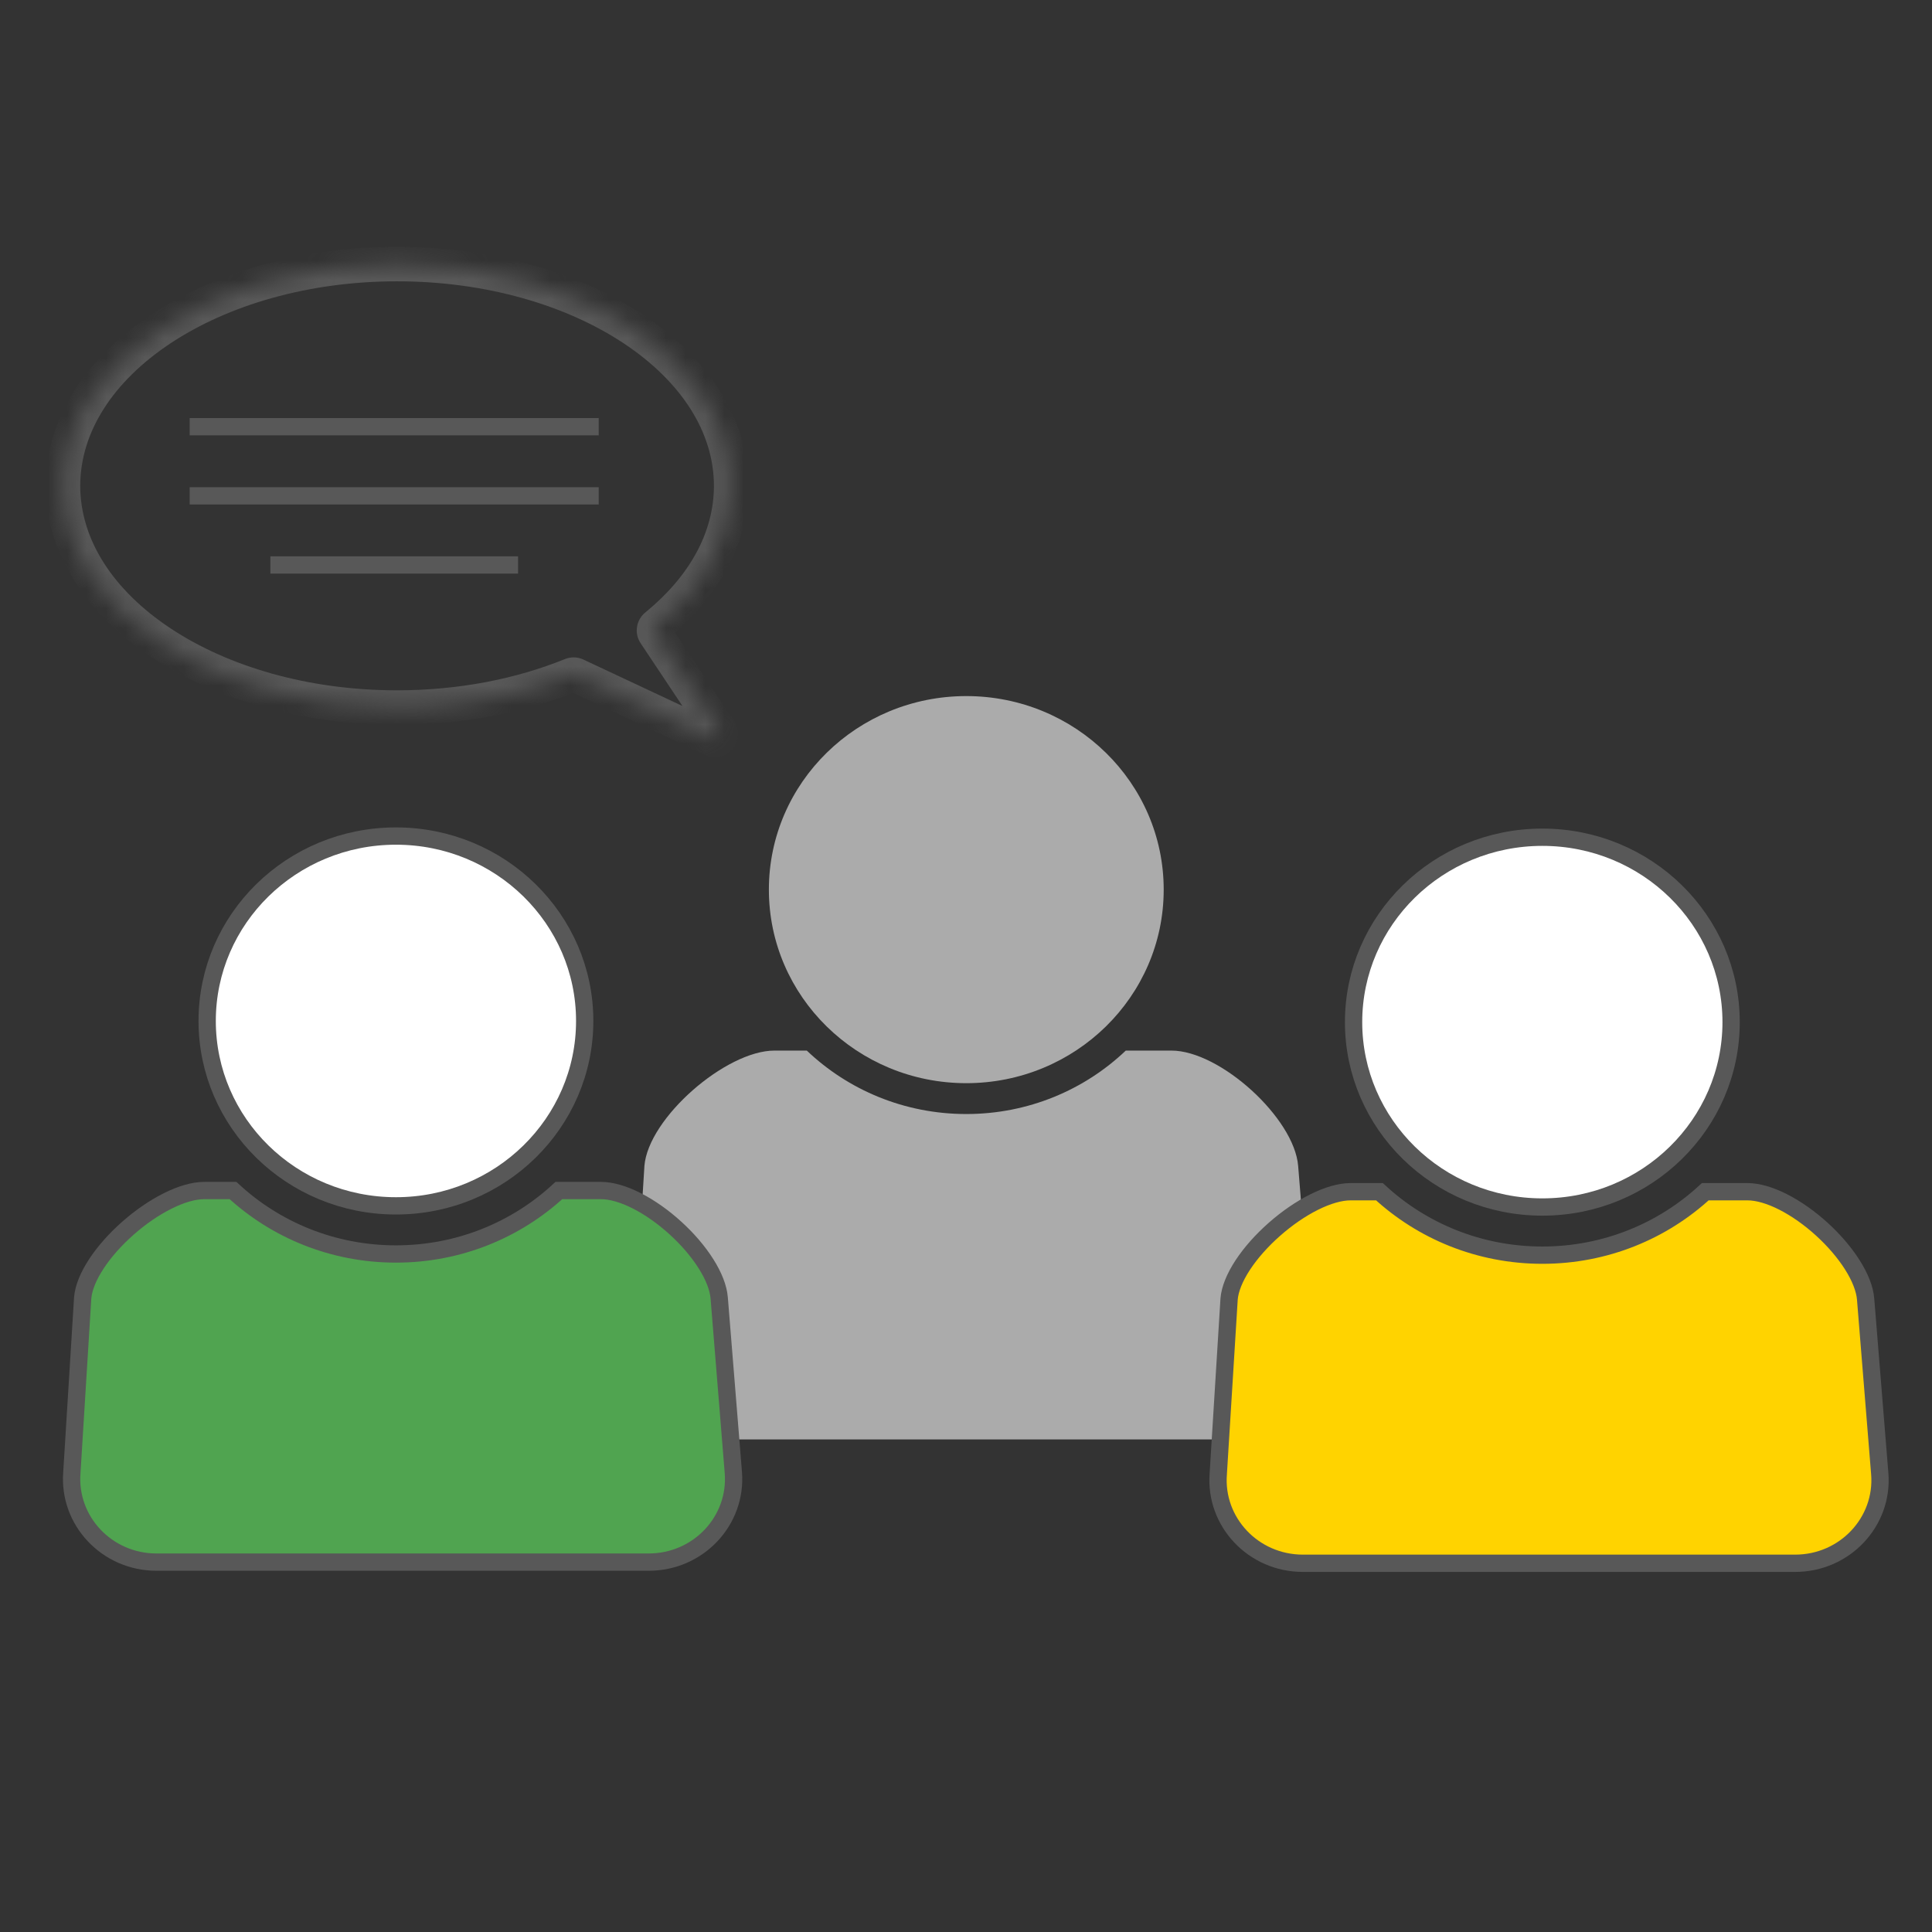 <svg width="100" height="100" viewBox="0 0 100 100" fill="none" xmlns="http://www.w3.org/2000/svg">
<rect x="0" y="0" width="100" height="100" fill="#333333" stroke="none"/>
<g clip-path="url(#clip0)">
<path d="M41.76 54.378H40.089C37.562 54.378 33.553 57.877 33.355 60.347L32.795 69.385C32.574 72.145 34.798 74.504 37.622 74.504H63.098C65.921 74.504 68.146 72.145 67.925 69.385L67.192 60.347C66.994 57.877 63.158 54.378 60.631 54.378H58.27C56.136 56.41 53.224 57.662 50.015 57.662C46.805 57.662 43.893 56.41 41.76 54.378Z" fill="#ABABAB"/>
<ellipse cx="50.015" cy="46.047" rx="10.218" ry="10.018" fill="#ABABAB"/>
<mask id="path-3-inside-1" fill="white">
<path fill-rule="evenodd" clip-rule="evenodd" d="M20.553 36.626C11.002 36.626 3.259 31.486 3.259 25.146C3.259 18.806 11.002 13.666 20.553 13.666C30.105 13.666 37.848 18.806 37.848 25.146C37.848 27.895 36.392 30.418 33.965 32.394C33.844 32.493 33.816 32.667 33.903 32.797L37.255 37.825C37.422 38.076 37.153 38.388 36.88 38.26L29.815 34.948C29.739 34.913 29.652 34.911 29.575 34.942C26.948 36.01 23.859 36.626 20.553 36.626Z"/>
</mask>
<path d="M29.815 34.948L29.436 35.758L29.815 34.948ZM29.575 34.942L29.912 35.771L29.575 34.942ZM37.255 37.825L37.999 37.328L37.255 37.825ZM36.88 38.26L37.26 37.45L36.88 38.26ZM33.965 32.394L33.401 31.701L33.965 32.394ZM33.903 32.797L33.158 33.293L33.903 32.797ZM4.153 25.146C4.153 27.922 5.849 30.547 8.819 32.518C11.783 34.486 15.929 35.731 20.553 35.731V37.52C15.626 37.52 11.125 36.197 7.83 34.009C4.54 31.826 2.364 28.71 2.364 25.146H4.153ZM20.553 14.561C15.929 14.561 11.783 15.807 8.819 17.774C5.849 19.745 4.153 22.37 4.153 25.146H2.364C2.364 21.582 4.54 18.466 7.83 16.283C11.125 14.096 15.626 12.772 20.553 12.772V14.561ZM36.953 25.146C36.953 22.37 35.258 19.745 32.288 17.774C29.324 15.807 25.178 14.561 20.553 14.561V12.772C25.48 12.772 29.981 14.096 33.277 16.283C36.566 18.466 38.742 21.582 38.742 25.146H36.953ZM33.401 31.701C35.68 29.844 36.953 27.556 36.953 25.146H38.742C38.742 28.234 37.105 30.991 34.53 33.088L33.401 31.701ZM36.51 38.321L33.158 33.293L34.647 32.3L37.999 37.328L36.51 38.321ZM30.195 34.138L37.26 37.45L36.5 39.07L29.436 35.758L30.195 34.138ZM20.553 35.731C23.75 35.731 26.724 35.136 29.238 34.114L29.912 35.771C27.172 36.885 23.968 37.52 20.553 37.52V35.731ZM29.436 35.758C29.588 35.83 29.76 35.832 29.912 35.771L29.238 34.114C29.544 33.989 29.891 33.996 30.195 34.138L29.436 35.758ZM37.999 37.328C38.668 38.333 37.593 39.582 36.5 39.07L37.26 37.45C36.713 37.194 36.175 37.819 36.51 38.321L37.999 37.328ZM34.53 33.088C34.758 32.902 34.822 32.564 34.647 32.3L33.158 33.293C32.81 32.77 32.931 32.083 33.401 31.701L34.53 33.088Z" fill="#585858" mask="url(#path-3-inside-1)"/>
<line x1="9.818" y1="22.087" x2="30.989" y2="22.087" stroke="#585858" stroke-width="0.895"/>
<line x1="9.818" y1="25.665" x2="30.989" y2="25.665" stroke="#585858" stroke-width="0.895"/>
<line x1="13.994" y1="29.243" x2="26.815" y2="29.243" stroke="#585858" stroke-width="0.895"/>
<path d="M3.72 76.218L3.72 76.218L3.72 76.21L4.28 67.177C4.323 66.663 4.568 66.056 4.989 65.415C5.406 64.779 5.977 64.139 6.624 63.569C7.27 62.999 7.983 62.508 8.678 62.161C9.378 61.811 10.031 61.622 10.568 61.622H12.062C14.263 63.659 17.231 64.906 20.494 64.906C23.756 64.906 26.724 63.659 28.926 61.622H31.11C31.645 61.622 32.287 61.81 32.97 62.159C33.648 62.505 34.338 62.995 34.963 63.564C35.588 64.133 36.138 64.772 36.54 65.409C36.946 66.051 37.184 66.662 37.226 67.18L37.226 67.181L37.958 76.218C38.158 78.709 36.149 80.855 33.577 80.855H8.101C5.529 80.855 3.52 78.709 3.72 76.218Z" fill="#50A450" stroke="#585858" stroke-width="0.895"/>
<path d="M30.264 52.844C30.264 58.122 25.898 62.415 20.494 62.415C15.089 62.415 10.723 58.122 10.723 52.844C10.723 47.567 15.089 43.274 20.494 43.274C25.898 43.274 30.264 47.567 30.264 52.844Z" fill="white" stroke="#585858" stroke-width="0.895"/>
<path d="M63.058 76.279L63.058 76.279L63.058 76.271L63.618 67.237C63.66 66.724 63.906 66.117 64.326 65.476C64.744 64.84 65.315 64.2 65.962 63.63C66.608 63.06 67.32 62.568 68.015 62.221C68.716 61.871 69.369 61.683 69.906 61.683H71.4C73.601 63.719 76.569 64.967 79.832 64.967C83.094 64.967 86.062 63.719 88.264 61.683H90.448C90.983 61.683 91.625 61.871 92.308 62.219C92.986 62.566 93.676 63.056 94.301 63.625C94.926 64.194 95.475 64.833 95.878 65.47C96.284 66.111 96.522 66.722 96.564 67.241L96.564 67.242L97.296 76.279C97.496 78.769 95.487 80.915 92.915 80.915H67.439C64.867 80.915 62.858 78.769 63.058 76.279Z" fill="#FFD300" stroke="#585858" stroke-width="0.895"/>
<path d="M89.602 52.905C89.602 58.182 85.236 62.475 79.832 62.475C74.427 62.475 70.061 58.182 70.061 52.905C70.061 47.628 74.427 43.335 79.832 43.335C85.236 43.335 89.602 47.628 89.602 52.905Z" fill="white" stroke="#585858" stroke-width="0.895"/>
</g>
<defs>
<clipPath id="clip0">
<rect width="100" height="100" fill="white"/>
</clipPath>
</defs>
</svg>
